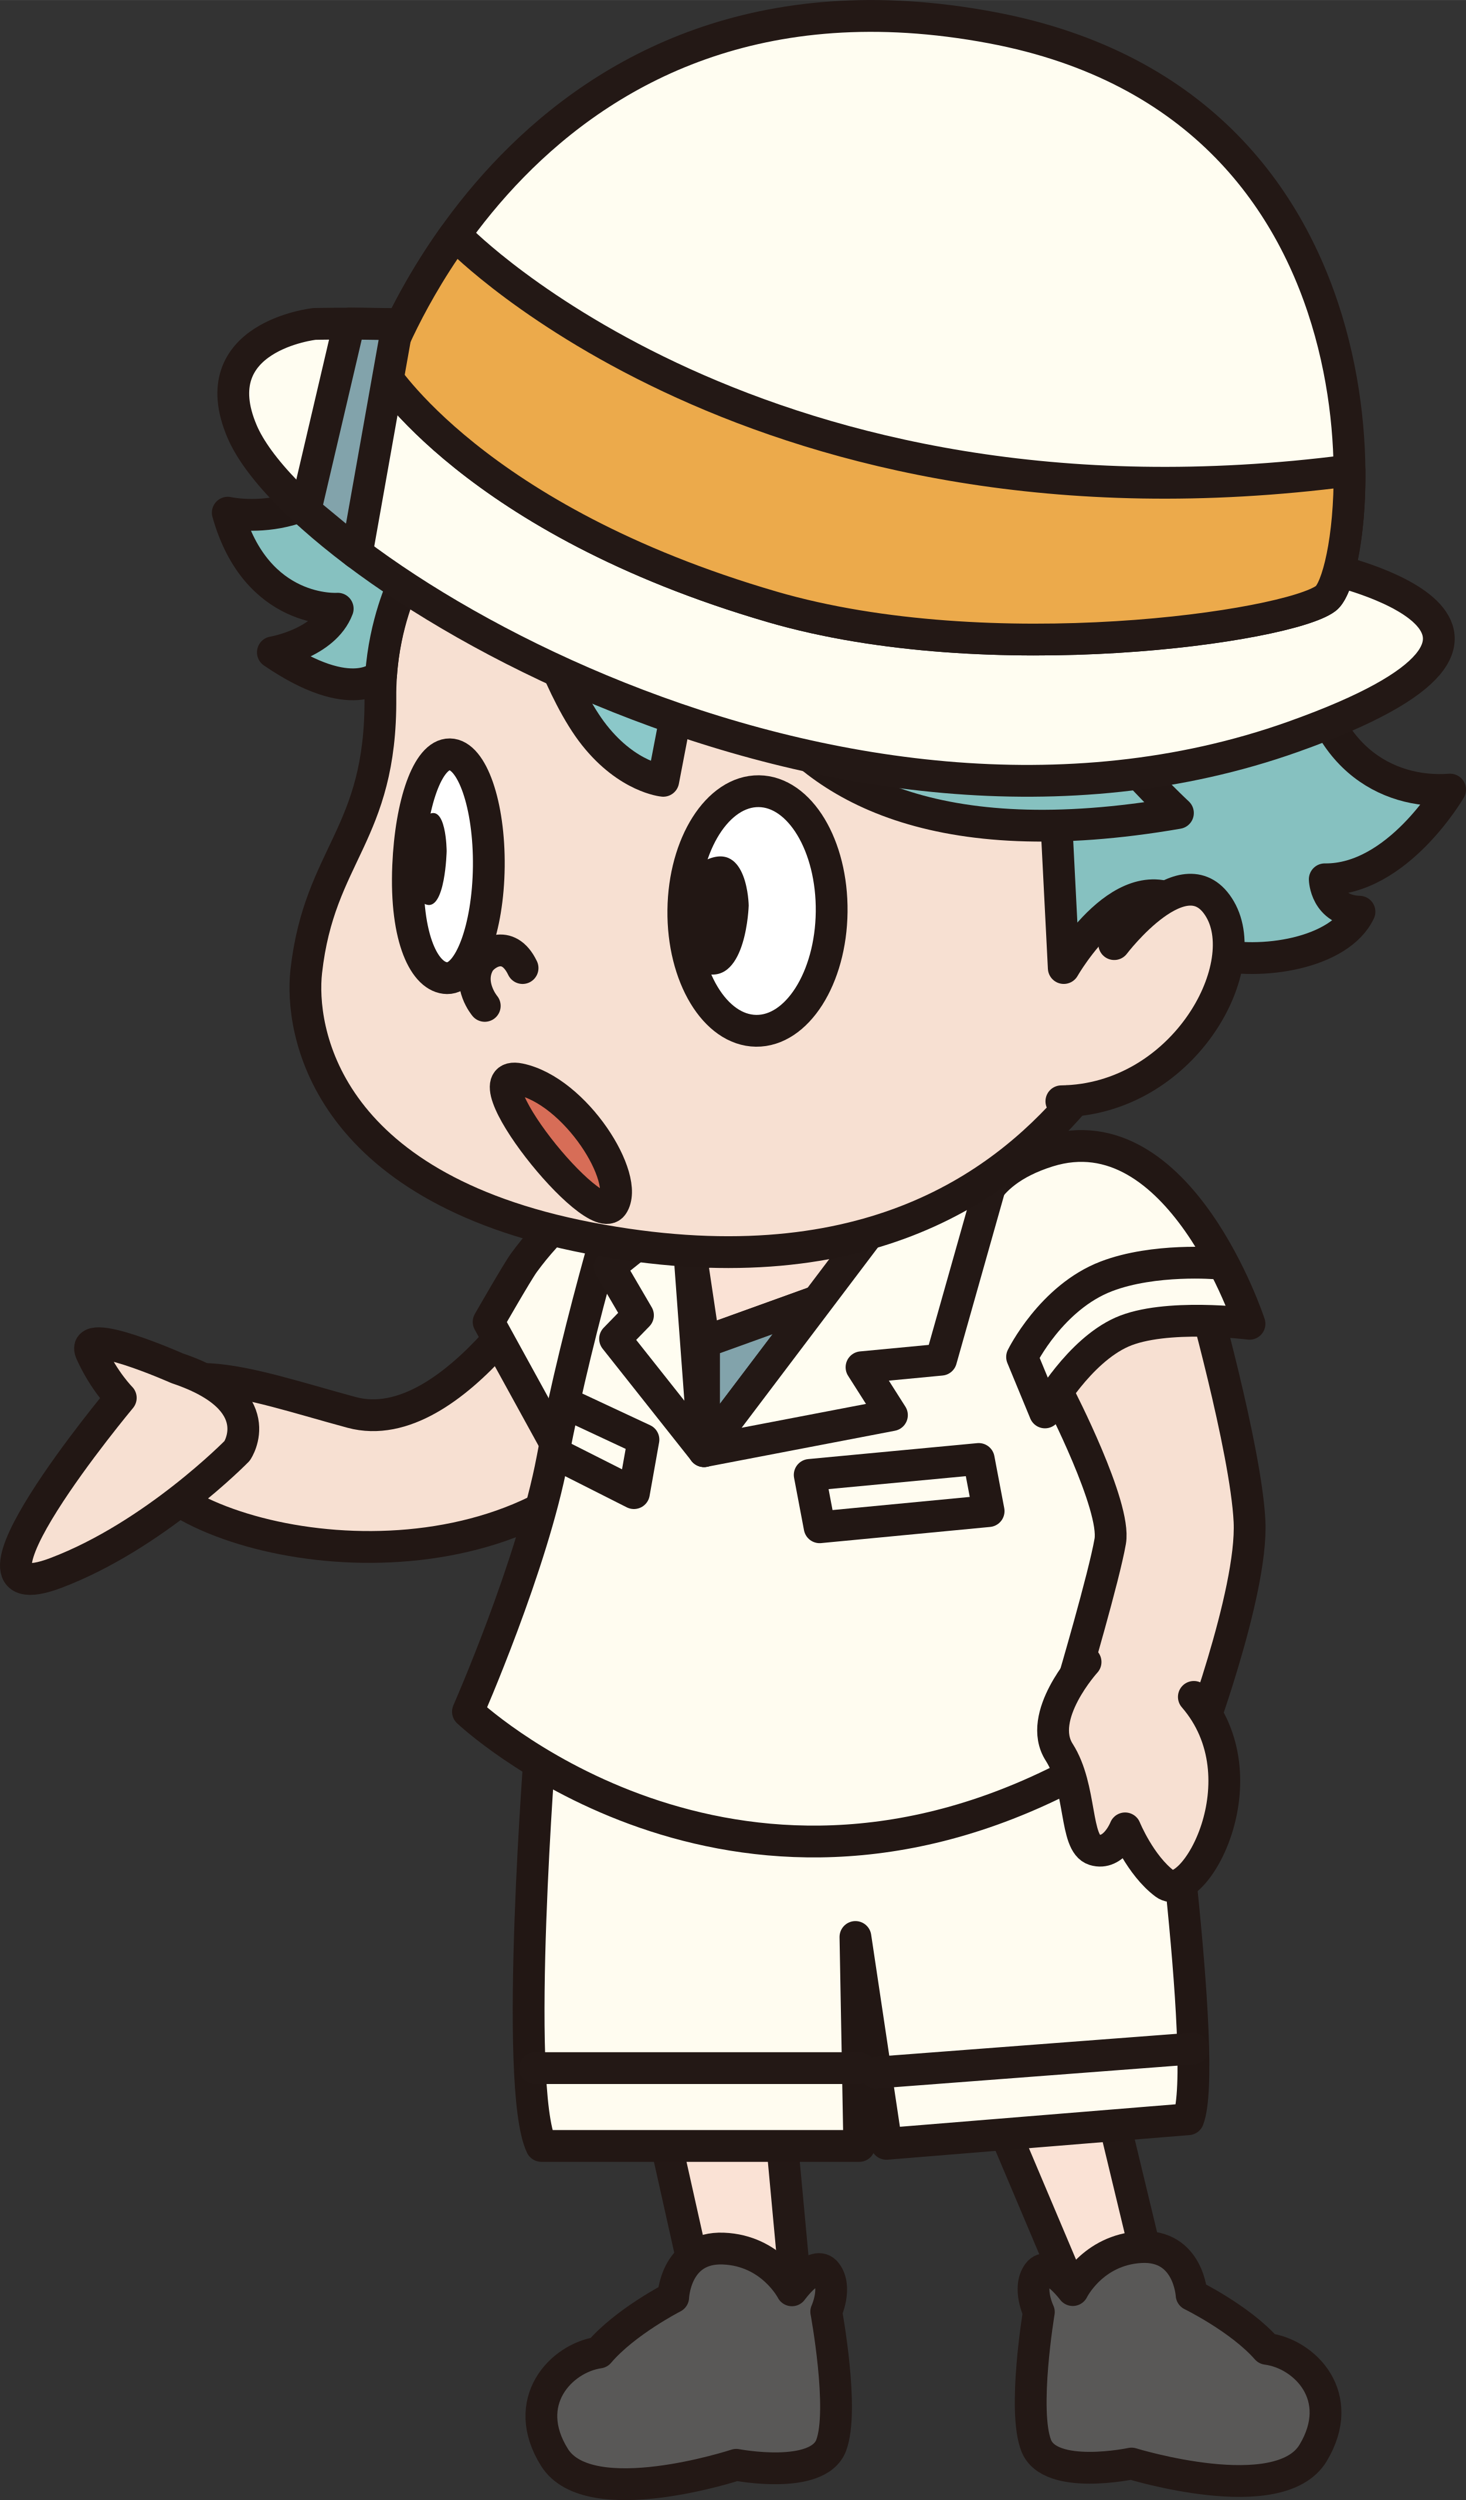 <?xml version="1.0" encoding="UTF-8"?><svg id="_レイヤー_2" xmlns="http://www.w3.org/2000/svg" width="29.285mm" height="49.916mm" xmlns:xlink="http://www.w3.org/1999/xlink" viewBox="0 0 83.014 141.493"><rect x="0" y="0" width="83.014" height="141.493" fill="#333333" stroke="none"/><defs><style>.cls-1{fill:url(#_名称未設定グラデーション);}.cls-1,.cls-2,.cls-3,.cls-4,.cls-5,.cls-6,.cls-7,.cls-8,.cls-9,.cls-10,.cls-11,.cls-12,.cls-13,.cls-14{stroke-linecap:round;stroke-linejoin:round;stroke-width:1.8px;}.cls-1,.cls-3,.cls-5,.cls-6,.cls-8,.cls-10,.cls-11,.cls-14{stroke:#231815;}.cls-2{fill:#d76d57;}.cls-2,.cls-4,.cls-7,.cls-9,.cls-12,.cls-13{stroke:#221714;}.cls-15{fill:#221714;}.cls-3{fill:#ecaa4b;}.cls-4{fill:#fff;}.cls-5{fill:#fae2d5;}.cls-6{fill:#595857;}.cls-7{fill:#f7e0d2;}.cls-8{fill:#fffdf1;}.cls-9{fill:#fffcf0;}.cls-10{fill:url(#_名称未設定グラデーション-2);}.cls-11{fill:#8bc8c9;}.cls-12{fill:none;}.cls-13{fill:#86c1c0;}.cls-14{fill:#82a3ab;}</style><linearGradient id="_名称未設定グラデーション" x1="30.302" y1="117.044" x2="48.658" y2="117.044" gradientUnits="userSpaceOnUse"><stop offset="0" stop-color="#fff"/><stop offset="1" stop-color="#000"/></linearGradient><linearGradient id="_名称未設定グラデーション-2" x1="-658.959" y1="147.528" x2="-641.596" y2="147.528" gradientTransform="translate(-645.591 -45.674) rotate(-178.217) scale(1.051 -.951) skewX(-9.202)" xlink:href="#_名称未設定グラデーション"/></defs><g id="_レイヤー_2-2"><path class="cls-7" d="m31.76,70.863s-5.977,10.653-11.85,9.071-11.454-3.838-12.293,1.216c-.839,5.054,15.019,9.66,24.619,3.302"/><polyline class="cls-5" points="37.316 119.501 39.493 129.242 45.096 130.012 43.965 117.821"/><path class="cls-6" d="m38.121,130.012s.105-2.859,2.836-2.754c2.731.105,3.887,2.363,3.887,2.363,0,0,1.313-1.818,1.943-.988s0,2.196,0,2.196c0,0,1.033,5.567.28,7.563s-5.375,1.103-5.375,1.103c0,0-8.324,2.731-10.294-.42-1.97-3.151.368-5.62,2.521-5.935,1.471-1.733,4.202-3.128,4.202-3.128Z"/><polyline class="cls-5" points="62.782 118.801 65.467 129.95 61.098 130.584 55.835 118.143"/><path class="cls-6" d="m67.475,129.879s-.156-2.857-2.884-2.704c-2.729.153-3.844,2.432-3.844,2.432,0,0-1.345-1.794-1.96-.953s.039,2.195.039,2.195c0,0-.934,5.585-.146,7.567.788,1.982,5.393,1.008,5.393,1.008,0,0,8.371,2.583,10.285-.602,1.914-3.186-.467-5.612-2.626-5.889-1.501-1.707-4.256-3.053-4.256-3.053Z"/><path class="cls-9" d="m65.583,95.967s2.914,20.81,1.703,23.97l-17.093,1.393-1.753-11.707.218,11.826h-18.002c-1.602-3.361-.039-23.007-.039-23.007"/><path class="cls-9" d="m39.782,76.944s-2.903,1.066-4.318,3.348-2.495,4.162-2.495,4.162l-5.3-9.643s1.625-2.838,2-3.35c3.021-4.127,6.456-5.114,6.456-5.114,0,0,.259,5.882,1.442,7.934,1.183,2.051,2.215,2.664,2.215,2.664Z"/><path class="cls-9" d="m35.569,65.792s-2.784,8.792-4.29,16.782c-1.13,5.998-4.781,14.298-4.781,14.298,0,0,14.123,13.345,33.187,4.068,9.686-4.714,8.541-9.32,8.541-9.32,0,0-2.26-6.105-4.397-10.186s-4.755-10.99-4.755-10.99l-23.505-4.65Z"/><polyline class="cls-8" points="39.092 71.649 39.867 82.128 34.829 75.77 36.126 74.437 34.522 71.694 38.147 68.803"/><polygon class="cls-5" points="39.163 71.244 39.867 75.95 46.314 73.628 51.935 66.612 52.536 64.52 39.163 71.244"/><polyline class="cls-12" points="32.517 79.646 36.436 81.476 35.897 84.503 31.79 82.429"/><polygon class="cls-12" points="45.85 83.472 55.422 82.57 55.982 85.52 46.412 86.435 45.85 83.472"/><path class="cls-7" d="m59.997,79.009s3.216,6.219,2.871,8.219-2.1,7.956-2.1,7.956l6.821,3.878s3.366-8.867,3.166-12.967-2.828-13.399-2.828-13.399"/><path class="cls-9" d="m55.256,69.161s-.082-2.704,4.091-4.009c7.449-2.328,11.408,9.767,11.408,9.767,0,0-4.795-.614-7.231.472s-4.253,4.295-4.253,4.295"/><path class="cls-12" d="m68.917,71.504s-3.556-.309-6.269.73c-3.118,1.194-4.772,4.563-4.772,4.563l1.297,3.138"/><polygon class="cls-14" points="39.867 75.95 39.867 82.128 46.314 73.628 39.867 75.95"/><line class="cls-1" x1="30.302" y1="117.044" x2="48.658" y2="117.044"/><line class="cls-10" x1="67.558" y1="115.935" x2="49.594" y2="117.301"/><path class="cls-7" d="m10.035,77.438s-5.593-2.481-4.874-.883,1.678,2.557,1.678,2.557c0,0-10.401,12.453-3.675,9.908,5.573-2.109,10.264-6.91,10.264-6.91,0,0,1.959-2.879-3.393-4.672Z"/><path class="cls-7" d="m61.472,94.059s-2.796,3.069-1.495,5.105c1.301,2.037.857,5.172,1.989,5.523,1.131.352,1.745-1.211,1.745-1.211,0,0,.852,2.093,2.256,3.138,1.614,1.2,5.651-5.951,1.636-10.579"/><polygon class="cls-8" points="39.867 82.128 52.887 64.909 56.62 65.176 53.29 76.951 48.784 77.379 50.507 80.088 39.867 82.128"/><path class="cls-7" d="m60.809,62.327c-4.152,4.8-12.023,10.71-27.476,7.734-15.085-2.905-16.351-11.86-15.991-15.084.743-6.647,4.259-7.708,4.198-15.5-.106-13.499,16.483-25.326,34.582-15.779,14.942,7.882,14.043,27.813,4.688,38.629Z"/><path class="cls-13" d="m71.458,26.279s2.168,3.437,2.627,10.129c.438,6.375,4.439,8.548,8.029,8.278,0,0-2.975,5.132-7.098,5.077,0,0,.039,1.777,1.966,1.834-1.112,2.356-5.577,3.081-8.404,2.355-4.051-1.041-1.412-2.594-1.412-2.594-3.42-2.712-6.929,3.427-6.929,3.427l-.595-11.704-6.833-9.928"/><path class="cls-4" d="m23.113,48.997c-.176,4.143.948,6.346,2.209,6.361s2.316-2.809,2.357-6.307-.948-6.346-2.209-6.361c-1.261-.015-2.208,2.812-2.357,6.307Z"/><ellipse class="cls-4" cx="42.894" cy="51.556" rx="6.781" ry="4.2" transform="translate(-9.161 93.844) rotate(-89.329)"/><path class="cls-15" d="m42.396,51.247s-.048-3.619-2.363-2.599-2.351,5.933-.055,6.463,2.418-3.864,2.418-3.864Z"/><path class="cls-15" d="m25.292,48.169s-.011-2.816-1.129-2.014-1.153,4.624-.049,5.029,1.178-3.015,1.178-3.015Z"/><path class="cls-12" d="m27.45,56.927s-.994-1.18-.346-2.404c.286-.541,1.66-1.464,2.487.263"/><path class="cls-12" d="m25.219,34.543s2.147-2.598,4.862-.747"/><path class="cls-13" d="m59.926,37.077c.966,3.54,6.776,8.934,6.776,8.934-27.6,4.766-26.255-15.755-26.255-15.755l.201,6.828c-6.91-2.953-10.329-9.895-10.329-9.895l-7.496,5.893s-1.04,2.165-1.244,5.121c0,0-1.603,1.809-6.127-1.286,0,0,2.916-.487,3.671-2.469,0,0-4.603.349-6.225-5.434,0,0,5.65,1.292,8.443-4.52,2.99-6.221,6.315-9.155,11.117-7.769,0,0,6.559-11.531,19.366-3.612,0,0,19.503-.12,22.26,23.294"/><path class="cls-7" d="m63.095,53.431s4.043-5.326,5.994-1.97-2.124,10.77-8.988,10.865"/><path class="cls-12" d="m42.396,34.911s2.892-2.697,7.087,1.139"/><path class="cls-2" d="m29.418,61.072c3.174.659,6.29,5.633,5.271,7.131-1.019,1.498-8.445-7.79-5.271-7.131Z"/><path class="cls-11" d="m30.307,34.543s1.441,4.654,3.346,7.06c1.905,2.406,3.905,2.586,3.905,2.586l1.333-6.942"/><path class="cls-8" d="m75.268,32.185s15.241,3.366-2.044,9.511c-25.816,9.177-56.111-9.345-59.509-17.262-2.319-5.404,4.092-6.103,4.092-6.103,0,0,6.781-.15,9.26.423"/><path class="cls-8" d="m21.609,20.946S29.842-3.38,56.151,1.563c23.795,4.47,21.045,30.71,18.923,32.306-2.122,1.596-18.996,4.07-31.345.476-16.907-4.92-22.119-13.398-22.119-13.398Z"/><path class="cls-3" d="m43.729,34.345c12.35,3.594,29.223,1.12,31.345-.476.66-.496,1.38-3.376,1.344-7.243-33.378,4.349-50.413-13.122-50.413-13.122l-.281-.165c-2.923,4.088-4.115,7.607-4.115,7.607,0,0,5.212,8.478,22.119,13.398Z"/><polygon class="cls-14" points="19.77 18.312 17.291 28.898 20.208 31.311 22.512 18.35 19.77 18.312"/></g></svg>